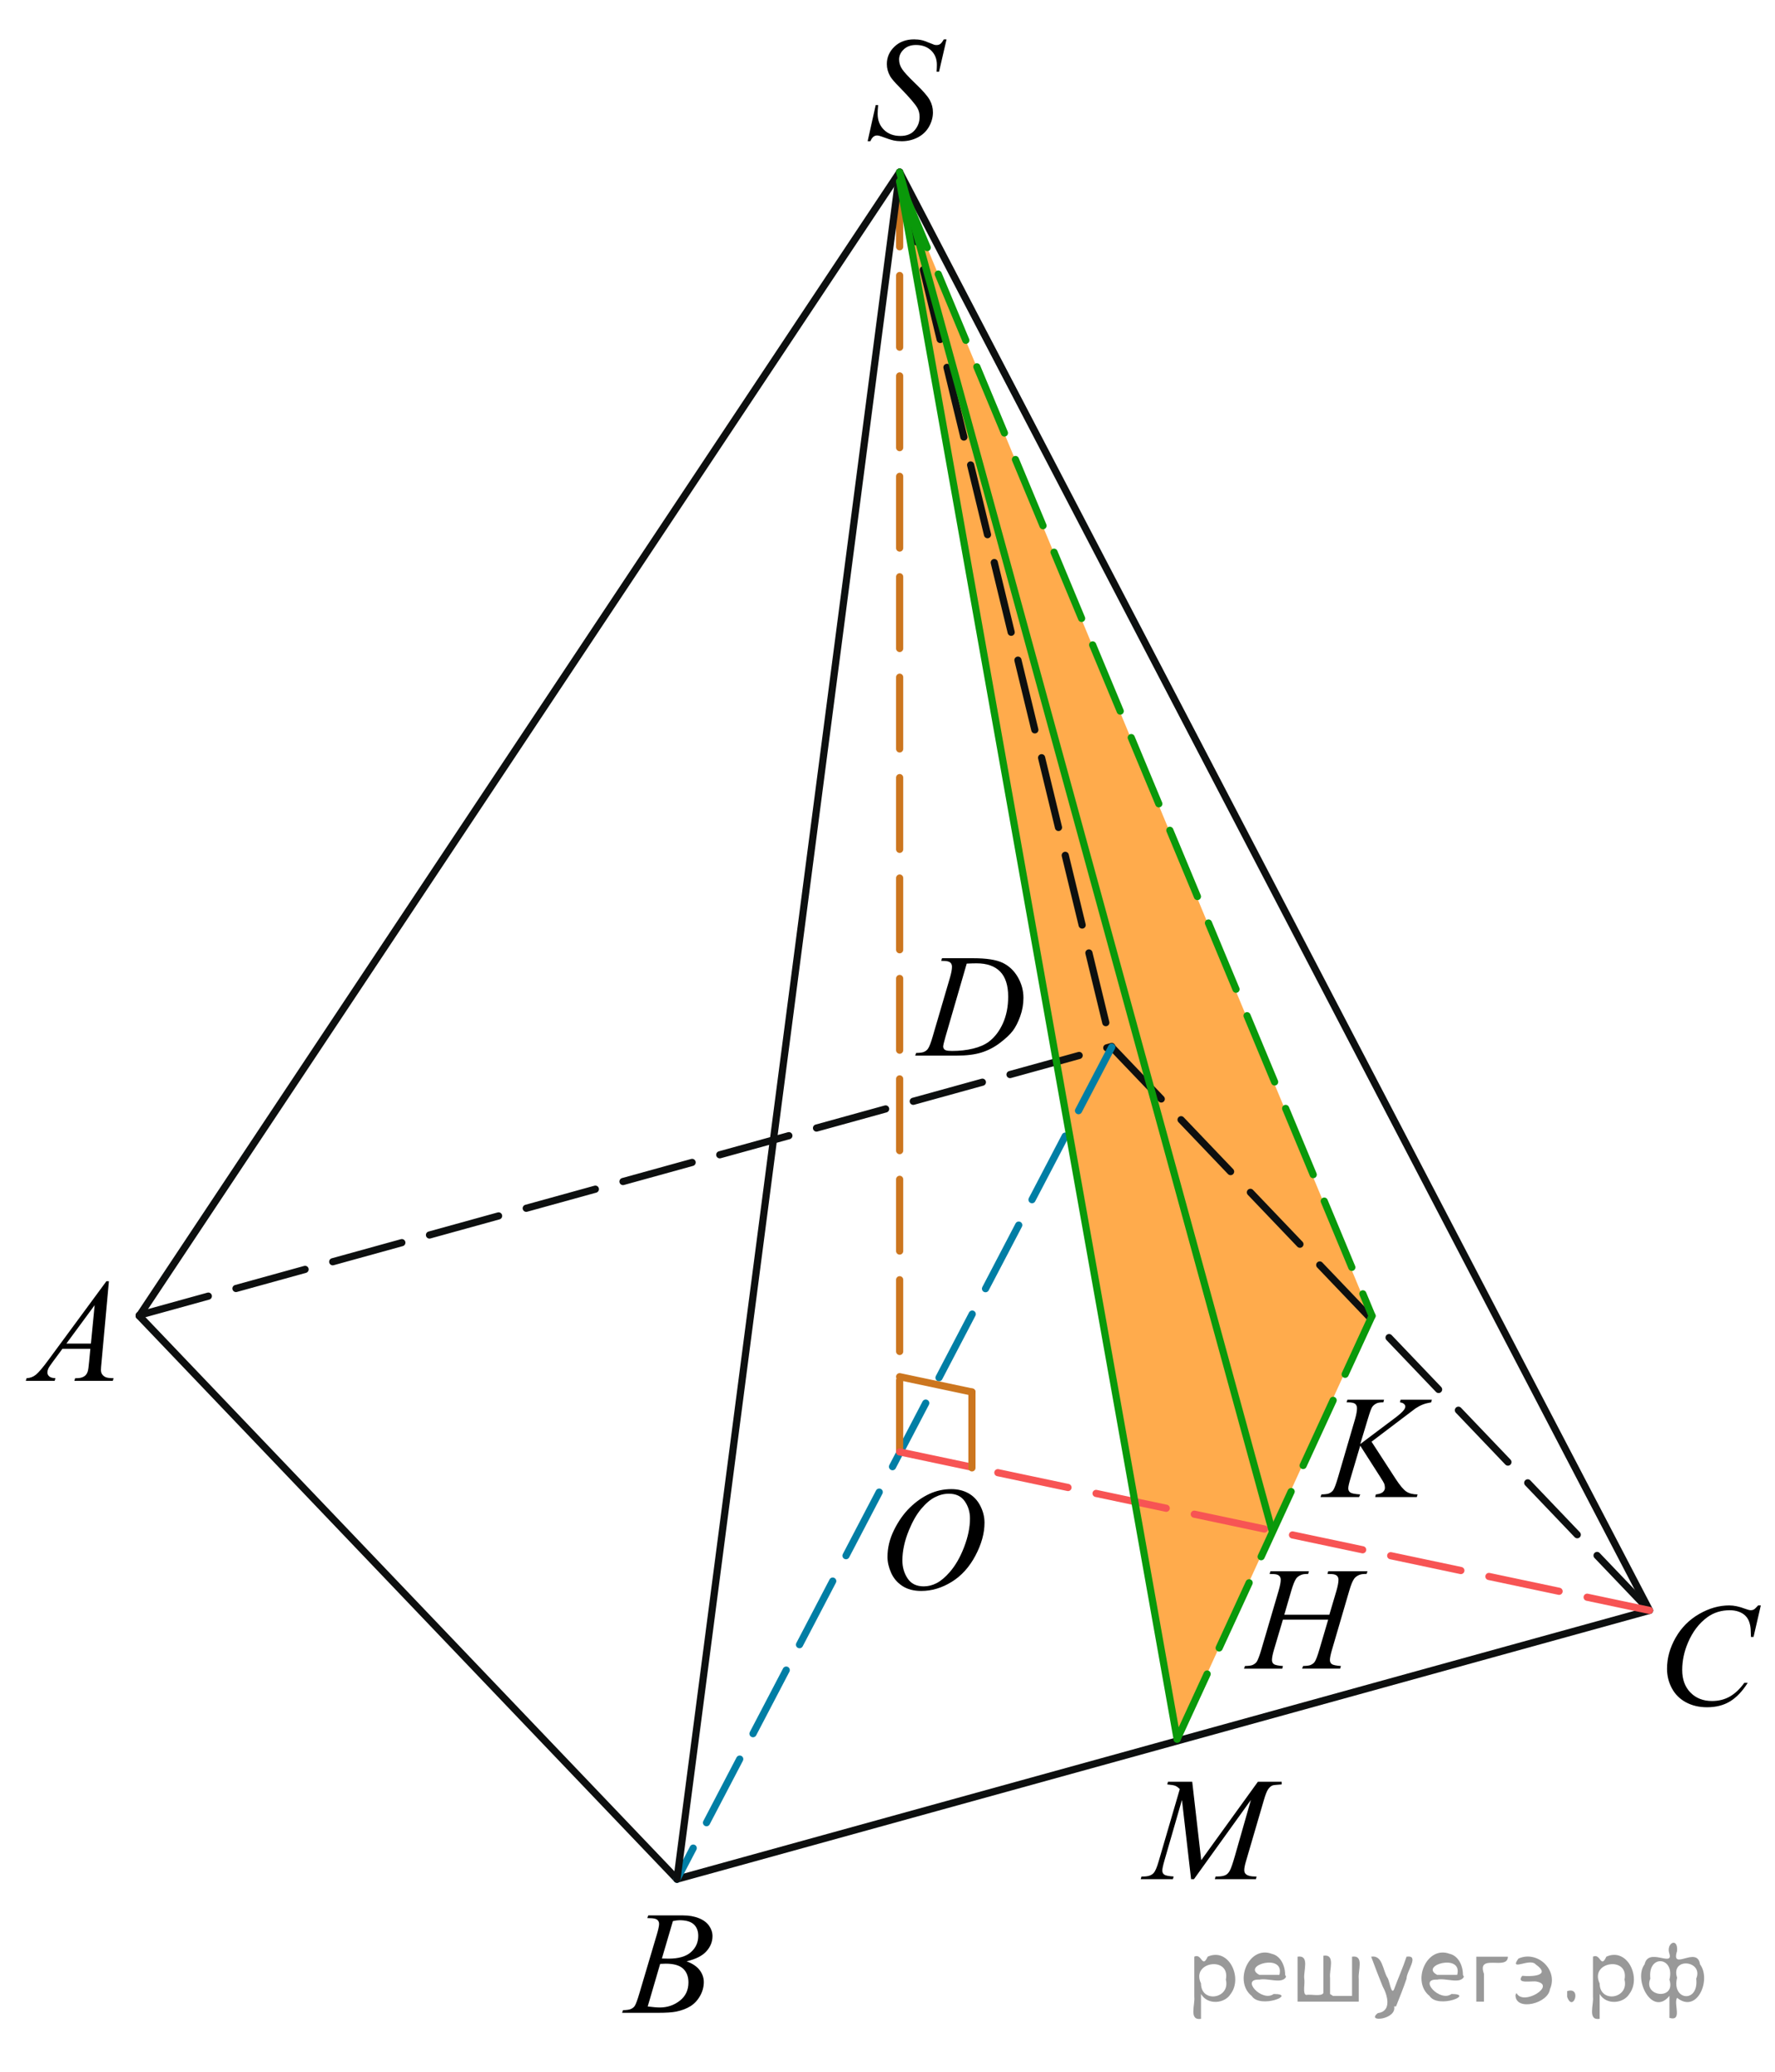 <?xml version="1.0" encoding="utf-8"?>
<!-- Generator: Adobe Illustrator 16.0.0, SVG Export Plug-In . SVG Version: 6.00 Build 0)  -->
<!DOCTYPE svg PUBLIC "-//W3C//DTD SVG 1.1//EN" "http://www.w3.org/Graphics/SVG/1.1/DTD/svg11.dtd">
<svg version="1.1" id="Слой_1" xmlns="http://www.w3.org/2000/svg" xmlns:xlink="http://www.w3.org/1999/xlink" x="0px" y="0px"
	 width="185.667px" height="216.667px" viewBox="-3.926 -6.179 185.667 216.667"
	 enable-background="new -3.926 -6.179 185.667 216.667" xml:space="preserve">
<g>
	<g>
		<defs>
			<rect id="SVGID_1_" x="-3.926" y="-6.179" width="185.667" height="216.667"/>
		</defs>
		<clipPath id="SVGID_2_">
			<use xlink:href="#SVGID_1_"  overflow="visible"/>
		</clipPath>
	</g>
</g>
<polygon opacity="0.7" fill="#FF8800" points="90.178,12.785 119.205,175.656 139.454,131.402 90.178,12.785 "/>
<line fill="none" stroke="#0D0F0F" stroke-width="0.75" stroke-linecap="round" stroke-linejoin="round" stroke-miterlimit="8" x1="10.636" y1="131.402" x2="66.888" y2="190.295"/>
<line fill="none" stroke="#0D0F0F" stroke-width="0.75" stroke-linecap="round" stroke-linejoin="round" stroke-miterlimit="8" x1="66.888" y1="190.295" x2="168.616" y2="162.196"/>
<line fill="none" stroke="#0D0F0F" stroke-width="0.75" stroke-linecap="round" stroke-linejoin="round" stroke-miterlimit="8" stroke-dasharray="7.5,3" x1="112.363" y1="103.3" x2="168.616" y2="162.196"/>
<line fill="none" stroke="#0D0F0F" stroke-width="0.75" stroke-linecap="round" stroke-linejoin="round" stroke-miterlimit="8" stroke-dasharray="7.5,3" x1="10.636" y1="131.334" x2="112.363" y2="103.232"/>
<line fill="none" stroke="#007EA5" stroke-width="0.75" stroke-linecap="round" stroke-linejoin="round" stroke-miterlimit="8" stroke-dasharray="7.5,3" x1="112.363" y1="103.3" x2="66.888" y2="190.295"/>
<line fill="none" stroke="#CC761F" stroke-width="0.75" stroke-linecap="round" stroke-linejoin="round" stroke-miterlimit="8" stroke-dasharray="7.5,3" x1="90.178" y1="145.624" x2="90.178" y2="11.821"/>
<line fill="none" stroke="#0D0F0F" stroke-width="0.75" stroke-linecap="round" stroke-linejoin="round" stroke-miterlimit="8" stroke-dasharray="7.5,3" x1="90.178" y1="11.821" x2="112.363" y2="103.3"/>
<line fill="none" stroke="#0D0F0F" stroke-width="0.75" stroke-linecap="round" stroke-linejoin="round" stroke-miterlimit="8" x1="90.178" y1="11.821" x2="168.616" y2="162.196"/>
<line fill="none" stroke="#0D0F0F" stroke-width="0.75" stroke-linecap="round" stroke-linejoin="round" stroke-miterlimit="8" x1="90.178" y1="11.821" x2="66.888" y2="190.295"/>
<line fill="none" stroke="#0D0F0F" stroke-width="0.75" stroke-linecap="round" stroke-linejoin="round" stroke-miterlimit="8" x1="90.178" y1="11.821" x2="10.636" y2="131.402"/>
<line fill="none" stroke="#0A990A" stroke-width="0.75" stroke-linecap="round" stroke-linejoin="round" stroke-miterlimit="8" stroke-dasharray="7.5,3" x1="119.205" y1="175.656" x2="139.59" y2="131.402"/>
<line fill="none" stroke="#0A990A" stroke-width="0.75" stroke-linecap="round" stroke-linejoin="round" stroke-miterlimit="8" stroke-dasharray="7.5,3" x1="90.178" y1="12.785" x2="139.59" y2="131.402"/>
<g>
	<g>
		<path d="M7.467,127.781l-0.775,8.47c-0.04,0.396-0.06,0.656-0.06,0.781c0,0.2,0.038,0.354,0.113,0.458
			c0.095,0.146,0.225,0.253,0.388,0.323s0.438,0.104,0.824,0.104l-0.083,0.278H3.853l0.083-0.278h0.173
			c0.326,0,0.592-0.069,0.798-0.21c0.146-0.095,0.258-0.253,0.338-0.473c0.055-0.155,0.108-0.521,0.158-1.097l0.121-1.292H2.603
			l-1.039,1.404c-0.236,0.315-0.384,0.542-0.444,0.68c-0.061,0.138-0.09,0.267-0.09,0.387c0,0.16,0.065,0.298,0.196,0.413
			c0.13,0.115,0.346,0.178,0.647,0.188l-0.083,0.278h-3.019l0.083-0.278c0.372-0.015,0.699-0.139,0.982-0.371
			c0.284-0.233,0.707-0.729,1.269-1.491l6.098-8.274H7.467z M5.976,130.281l-2.959,4.018h2.567L5.976,130.281z"/>
	</g>
</g>
<g>
	<g>
		<path d="M63.781,194.363l0.105-0.277h3.644c0.612,0,1.158,0.095,1.637,0.285c0.479,0.19,0.838,0.456,1.077,0.796
			c0.238,0.341,0.358,0.701,0.358,1.082c0,0.585-0.212,1.114-0.636,1.588c-0.424,0.473-1.116,0.822-2.074,1.048
			c0.617,0.229,1.071,0.535,1.363,0.916c0.291,0.38,0.437,0.798,0.437,1.254c0,0.506-0.13,0.988-0.392,1.449
			c-0.261,0.461-0.596,0.818-1.005,1.074c-0.409,0.255-0.902,0.442-1.479,0.563c-0.412,0.086-1.054,0.128-1.927,0.128h-3.742
			l0.098-0.278c0.392-0.01,0.657-0.047,0.798-0.112c0.201-0.085,0.344-0.197,0.429-0.338c0.121-0.19,0.281-0.626,0.482-1.307
			l1.83-6.165c0.155-0.521,0.233-0.886,0.233-1.097c0-0.185-0.069-0.331-0.207-0.439c-0.138-0.107-0.4-0.161-0.787-0.161
			C63.936,194.37,63.856,194.368,63.781,194.363z M63.825,203.607c0.542,0.07,0.966,0.105,1.272,0.105
			c0.783,0,1.477-0.235,2.082-0.706c0.604-0.471,0.907-1.108,0.907-1.915c0-0.615-0.187-1.096-0.561-1.441s-0.978-0.519-1.811-0.519
			c-0.161,0-0.356,0.008-0.587,0.022L63.825,203.607z M65.309,198.591c0.326,0.01,0.562,0.015,0.708,0.015
			c1.044,0,1.821-0.227,2.331-0.68c0.509-0.453,0.764-1.02,0.764-1.701c0-0.516-0.156-0.917-0.467-1.205
			c-0.312-0.287-0.808-0.432-1.491-0.432c-0.181,0-0.412,0.03-0.693,0.09L65.309,198.591z"/>
	</g>
</g>
<g>
	<g>
		<path d="M180.257,161.674l-0.761,3.296h-0.271l-0.03-0.826c-0.025-0.3-0.082-0.567-0.173-0.803s-0.226-0.439-0.406-0.612
			s-0.409-0.308-0.686-0.405s-0.582-0.146-0.919-0.146c-0.898,0-1.684,0.245-2.355,0.735c-0.859,0.626-1.531,1.51-2.018,2.651
			c-0.402,0.941-0.604,1.895-0.604,2.86c0,0.986,0.289,1.774,0.866,2.362s1.327,0.882,2.251,0.882c0.697,0,1.318-0.154,1.863-0.465
			s1.051-0.789,1.518-1.435h0.354c-0.552,0.876-1.164,1.521-1.837,1.934s-1.478,0.619-2.417,0.619c-0.833,0-1.57-0.174-2.213-0.521
			s-1.133-0.837-1.469-1.468s-0.504-1.31-0.504-2.035c0-1.111,0.299-2.193,0.896-3.244c0.597-1.052,1.416-1.878,2.457-2.479
			c1.042-0.601,2.092-0.9,3.151-0.9c0.497,0,1.054,0.117,1.671,0.353c0.271,0.101,0.467,0.15,0.588,0.15
			c0.12,0,0.226-0.025,0.316-0.075c0.09-0.05,0.24-0.192,0.451-0.428H180.257z"/>
	</g>
</g>
<g>
	<g>
		<path d="M95.584,149.515c0.678,0,1.277,0.146,1.799,0.438c0.522,0.293,0.932,0.727,1.228,1.3s0.444,1.167,0.444,1.783
			c0,1.092-0.317,2.236-0.952,3.436s-1.465,2.114-2.488,2.744c-1.024,0.631-2.083,0.946-3.178,0.946
			c-0.788,0-1.446-0.174-1.976-0.521c-0.53-0.348-0.922-0.808-1.175-1.378c-0.254-0.571-0.38-1.124-0.38-1.659
			c0-0.951,0.229-1.892,0.688-2.82s1.008-1.704,1.646-2.328c0.637-0.623,1.317-1.103,2.04-1.438
			C94.003,149.682,94.77,149.515,95.584,149.515z M95.328,149.995c-0.502,0-0.993,0.124-1.472,0.371
			c-0.479,0.248-0.955,0.653-1.427,1.217c-0.473,0.563-0.896,1.301-1.272,2.212c-0.462,1.121-0.693,2.18-0.693,3.176
			c0,0.711,0.184,1.341,0.55,1.889c0.366,0.549,0.929,0.822,1.687,0.822c0.457,0,0.905-0.112,1.344-0.338
			c0.439-0.225,0.897-0.61,1.374-1.156c0.598-0.686,1.1-1.561,1.506-2.625c0.407-1.063,0.61-2.056,0.61-2.977
			c0-0.682-0.184-1.283-0.55-1.807C96.618,150.257,96.065,149.995,95.328,149.995z"/>
	</g>
</g>
<g>
	<g>
		<path d="M120.782,180.113l0.941,8.2l5.926-8.2h2.491v0.277c-0.542,0.035-0.86,0.07-0.956,0.105
			c-0.165,0.065-0.317,0.195-0.455,0.391c-0.139,0.195-0.287,0.57-0.448,1.126l-1.89,6.458c-0.11,0.376-0.166,0.671-0.166,0.887
			c0,0.195,0.068,0.343,0.204,0.442c0.19,0.146,0.491,0.218,0.903,0.218h0.181l-0.068,0.278h-4.299l0.075-0.278h0.204
			c0.381,0,0.672-0.055,0.873-0.165c0.155-0.08,0.295-0.231,0.418-0.454s0.295-0.717,0.516-1.483l1.687-5.902l-5.955,8.283h-0.302
			l-0.956-8.283l-1.822,6.301c-0.155,0.536-0.233,0.896-0.233,1.081c0,0.186,0.068,0.327,0.203,0.425
			c0.136,0.098,0.465,0.164,0.986,0.198l-0.082,0.278h-3.366l0.083-0.278h0.203c0.497,0,0.856-0.125,1.077-0.375
			c0.16-0.181,0.328-0.57,0.504-1.172l2.222-7.592c-0.166-0.17-0.324-0.285-0.475-0.345c-0.15-0.061-0.429-0.108-0.836-0.144
			l0.075-0.277H120.782z"/>
	</g>
</g>
<g>
	<g>
		<path d="M86.83,8.583l0.843-3.776h0.257c-0.035,0.365-0.053,0.668-0.053,0.908c0,0.686,0.219,1.244,0.658,1.675
			s1.013,0.646,1.721,0.646c0.657,0,1.156-0.201,1.498-0.604c0.341-0.403,0.512-0.867,0.512-1.393c0-0.341-0.078-0.651-0.233-0.932
			c-0.235-0.415-0.865-1.146-1.89-2.192c-0.497-0.501-0.815-0.874-0.956-1.119c-0.23-0.405-0.347-0.831-0.347-1.276
			c0-0.711,0.267-1.319,0.799-1.825c0.531-0.506,1.214-0.758,2.048-0.758c0.28,0,0.547,0.027,0.798,0.082
			c0.155,0.03,0.438,0.13,0.851,0.301c0.291,0.115,0.452,0.178,0.481,0.188c0.07,0.015,0.148,0.022,0.233,0.022
			c0.146,0,0.271-0.037,0.377-0.112s0.229-0.235,0.369-0.48h0.286l-0.783,3.379h-0.256c0.02-0.301,0.029-0.543,0.029-0.729
			c0-0.605-0.2-1.102-0.602-1.487c-0.402-0.385-0.932-0.578-1.589-0.578c-0.522,0-0.946,0.153-1.272,0.458
			c-0.326,0.306-0.489,0.659-0.489,1.06c0,0.35,0.104,0.685,0.313,1.002c0.208,0.318,0.688,0.836,1.438,1.555
			c0.751,0.719,1.236,1.279,1.457,1.682c0.221,0.403,0.331,0.833,0.331,1.288c0,0.516-0.137,1.016-0.41,1.498
			c-0.273,0.483-0.666,0.857-1.178,1.123c-0.512,0.265-1.072,0.397-1.679,0.397c-0.302,0-0.583-0.027-0.844-0.082
			c-0.261-0.056-0.678-0.19-1.25-0.405c-0.195-0.075-0.358-0.113-0.489-0.113c-0.296,0-0.526,0.2-0.692,0.601H86.83z"/>
	</g>
</g>
<g>
	<g>
		<path d="M94.521,94.285l0.091-0.277h3.26c1.38,0,2.402,0.157,3.067,0.473s1.196,0.813,1.593,1.49
			c0.396,0.679,0.595,1.406,0.595,2.182c0,0.666-0.114,1.313-0.343,1.941s-0.486,1.132-0.775,1.51s-0.731,0.795-1.328,1.25
			c-0.598,0.456-1.246,0.793-1.943,1.011s-1.568,0.326-2.612,0.326h-4.321l0.098-0.278c0.396-0.01,0.662-0.045,0.798-0.104
			c0.2-0.085,0.349-0.2,0.444-0.346c0.146-0.21,0.309-0.633,0.489-1.269l1.808-6.158c0.141-0.485,0.211-0.866,0.211-1.142
			c0-0.195-0.066-0.346-0.196-0.45c-0.131-0.105-0.387-0.158-0.769-0.158H94.521z M97.194,94.571l-2.214,7.623
			c-0.165,0.57-0.249,0.923-0.249,1.059c0,0.08,0.027,0.157,0.08,0.232s0.124,0.125,0.215,0.15c0.13,0.045,0.341,0.067,0.632,0.067
			c0.788,0,1.52-0.081,2.194-0.244c0.676-0.162,1.229-0.404,1.66-0.725c0.613-0.466,1.102-1.106,1.469-1.922
			c0.366-0.816,0.549-1.745,0.549-2.786c0-1.177-0.281-2.052-0.843-2.625s-1.383-0.859-2.462-0.859
			C97.96,94.541,97.616,94.551,97.194,94.571z"/>
	</g>
</g>
<g>
	<g>
		<path d="M139.538,144.557l2.529,3.897c0.452,0.691,0.826,1.133,1.122,1.325c0.296,0.193,0.686,0.289,1.167,0.289l-0.083,0.278
			h-4.352l0.068-0.278c0.346-0.034,0.591-0.117,0.733-0.247c0.144-0.131,0.215-0.278,0.215-0.443c0-0.15-0.025-0.295-0.075-0.436
			c-0.04-0.1-0.186-0.346-0.437-0.736l-2.07-3.236l-1.002,3.372c-0.165,0.541-0.248,0.903-0.248,1.089
			c0,0.19,0.07,0.335,0.211,0.436c0.141,0.1,0.486,0.168,1.039,0.202l-0.121,0.278H134.2l0.098-0.278
			c0.392-0.01,0.655-0.045,0.791-0.104c0.2-0.09,0.349-0.205,0.444-0.346c0.13-0.205,0.291-0.631,0.481-1.276l1.8-6.15
			c0.135-0.471,0.203-0.849,0.203-1.134c0-0.2-0.064-0.353-0.192-0.458s-0.378-0.158-0.749-0.158h-0.15l0.09-0.277h3.832
			l-0.075,0.277c-0.315-0.005-0.552,0.03-0.707,0.105c-0.216,0.105-0.374,0.24-0.475,0.405s-0.248,0.578-0.444,1.239l-0.79,2.613
			l3.629-2.726c0.481-0.36,0.798-0.646,0.948-0.856c0.091-0.13,0.136-0.248,0.136-0.353c0-0.091-0.047-0.178-0.14-0.263
			c-0.093-0.086-0.234-0.141-0.425-0.166l0.075-0.277h3.268l-0.068,0.277c-0.356,0.061-0.656,0.14-0.899,0.237
			s-0.493,0.231-0.749,0.401c-0.075,0.05-0.564,0.421-1.469,1.111L139.538,144.557z"/>
	</g>
</g>
<line fill="none" stroke="#F75454" stroke-width="0.75" stroke-linecap="round" stroke-linejoin="round" stroke-miterlimit="8" stroke-dasharray="7.5,3" x1="90.178" y1="145.624" x2="168.616" y2="162.196"/>
<g>
	<g>
		<path d="M130.412,162.648h4.713l0.745-2.516c0.141-0.49,0.211-0.871,0.211-1.142c0-0.13-0.031-0.241-0.094-0.334
			s-0.159-0.161-0.29-0.206c-0.131-0.046-0.387-0.068-0.768-0.068l0.075-0.277h4.111l-0.091,0.277
			c-0.347-0.005-0.604,0.03-0.775,0.105c-0.241,0.105-0.419,0.24-0.534,0.405c-0.166,0.235-0.334,0.648-0.505,1.239l-1.8,6.15
			c-0.15,0.511-0.226,0.876-0.226,1.097c0,0.189,0.066,0.334,0.199,0.432s0.45,0.164,0.952,0.198l-0.082,0.278h-3.976l0.105-0.278
			c0.392-0.01,0.652-0.045,0.783-0.104c0.2-0.09,0.346-0.205,0.437-0.346c0.13-0.195,0.291-0.62,0.481-1.276l0.919-3.116h-4.735
			l-0.927,3.116c-0.146,0.501-0.218,0.866-0.218,1.097c0,0.189,0.064,0.334,0.195,0.432s0.447,0.164,0.949,0.198l-0.061,0.278
			h-4.006l0.099-0.278c0.396-0.01,0.659-0.045,0.79-0.104c0.201-0.09,0.349-0.205,0.444-0.346c0.131-0.205,0.291-0.631,0.481-1.276
			l1.808-6.15c0.146-0.5,0.218-0.881,0.218-1.142c0-0.13-0.031-0.241-0.094-0.334s-0.161-0.161-0.294-0.206
			c-0.133-0.046-0.393-0.068-0.779-0.068l0.091-0.277h4.027l-0.082,0.277c-0.337-0.005-0.585,0.03-0.746,0.105
			c-0.235,0.101-0.409,0.232-0.52,0.398c-0.15,0.22-0.315,0.636-0.496,1.246L130.412,162.648z"/>
	</g>
</g>
<line fill="none" stroke="#CC761F" stroke-width="0.75" stroke-linecap="round" stroke-linejoin="round" stroke-miterlimit="8" x1="97.74" y1="139.359" x2="97.74" y2="147.292"/>
<line fill="none" stroke="#CC761F" stroke-width="0.75" stroke-linecap="round" stroke-linejoin="round" stroke-miterlimit="8" x1="90.177" y1="137.761" x2="97.74" y2="139.359"/>
<line fill="none" stroke="#0A990A" stroke-width="0.75" stroke-linecap="round" stroke-linejoin="round" stroke-miterlimit="8" x1="90.178" y1="12.785" x2="119.205" y2="175.656"/>
<line fill="none" stroke="#0A990A" stroke-width="0.75" stroke-linecap="round" stroke-linejoin="round" stroke-miterlimit="8" x1="90.178" y1="11.821" x2="129.155" y2="153.91"/>
<g style="stroke:none;fill:#000;fill-opacity:0.4" > <path d="m 121.7,202.4 c 0,0.8 0,1.6 0,2.5 -1.3,0.2 -0.6,-1.5 -0.7,-2.3 0,-1.4 0,-2.8 0,-4.2 0.8,-0.4 0.8,1.3 1.4,0.0 2.2,-1.0 3.7,2.2 2.4,3.9 -0.6,1.0 -2.4,1.2 -3.1,0.0 z m 2.6,-1.6 c 0.5,-2.5 -3.7,-1.9 -2.6,0.4 0.0,2.1 3.1,1.6 2.6,-0.4 z" /> <path d="m 130.6,200.5 c -0.4,0.8 -1.9,0.1 -2.8,0.3 -2.0,-0.1 0.3,2.4 1.5,1.5 2.5,0.0 -1.4,1.6 -2.3,0.2 -1.9,-1.5 -0.3,-5.3 2.1,-4.4 0.9,0.2 1.4,1.2 1.4,2.2 z m -0.7,-0.2 c 0.6,-2.3 -4.0,-1.0 -2.1,0.0 0.7,0 1.4,-0.0 2.1,-0.0 z" /> <path d="m 135.5,202.5 c 0.6,0 1.3,0 2.0,0 0,-1.3 0,-2.7 0,-4.1 1.3,-0.2 0.6,1.5 0.7,2.3 0,0.8 0,1.6 0,2.4 -2.1,0 -4.2,0 -6.4,0 0,-1.5 0,-3.1 0,-4.7 1.3,-0.2 0.6,1.5 0.7,2.3 0.1,0.5 -0.2,1.6 0.2,1.7 0.5,-0.1 1.6,0.2 1.8,-0.2 0,-1.3 0,-2.6 0,-3.9 1.3,-0.2 0.6,1.5 0.7,2.3 0,0.5 0,1.1 0,1.7 z" /> <path d="m 141.9,203.6 c 0.3,1.4 -3.0,1.7 -1.7,0.7 1.5,-0.2 1.0,-1.9 0.5,-2.8 -0.4,-1.0 -0.8,-2.0 -1.2,-3.1 1.2,-0.2 1.2,1.4 1.7,2.2 0.2,0.2 0.4,1.9 0.7,1.2 0.4,-1.1 0.9,-2.2 1.3,-3.4 1.4,-0.2 0.0,1.5 -0.0,2.3 -0.3,0.9 -0.7,1.9 -1.1,2.9 z" /> <path d="m 149.2,200.5 c -0.4,0.8 -1.9,0.1 -2.8,0.3 -2.0,-0.1 0.3,2.4 1.5,1.5 2.5,0.0 -1.4,1.6 -2.3,0.2 -1.9,-1.5 -0.3,-5.3 2.1,-4.4 0.9,0.2 1.4,1.2 1.4,2.2 z m -0.7,-0.2 c 0.6,-2.3 -4.0,-1.0 -2.1,0.0 0.7,0 1.4,-0.0 2.1,-0.0 z" /> <path d="m 150.5,203.1 c 0,-1.5 0,-3.1 0,-4.7 1.1,0 2.2,0 3.3,0 0.0,1.5 -3.3,-0.4 -2.5,1.8 0,0.9 0,1.9 0,2.9 -0.2,0 -0.5,0 -0.7,0 z" /> <path d="m 154.7,202.2 c 0.7,1.4 4.2,-0.8 2.1,-1.2 -0.5,-0.1 -2.2,0.3 -1.5,-0.6 1.0,0.1 3.1,0.0 1.4,-1.2 -0.6,-0.7 -2.8,0.8 -1.8,-0.6 2.0,-0.9 4.2,1.2 3.3,3.2 -0.2,1.5 -3.5,2.3 -3.6,0.7 l 0,-0.1 0,-0.0 0,0 z" /> <path d="m 160.0,202.0 c 1.6,-0.5 0.6,2.3 -0.0,0.6 -0.0,-0.2 0.0,-0.4 0.0,-0.6 z" /> <path d="m 163.4,202.4 c 0,0.8 0,1.6 0,2.5 -1.3,0.2 -0.6,-1.5 -0.7,-2.3 0,-1.4 0,-2.8 0,-4.2 0.8,-0.4 0.8,1.3 1.4,0.0 2.2,-1.0 3.7,2.2 2.4,3.9 -0.6,1.0 -2.4,1.2 -3.1,0.0 z m 2.6,-1.6 c 0.5,-2.5 -3.7,-1.9 -2.6,0.4 0.0,2.1 3.1,1.6 2.6,-0.4 z" /> <path d="m 168.7,200.7 c -0.8,1.9 2.7,2.3 2.0,0.1 0.6,-2.4 -2.3,-2.7 -2.0,-0.1 z m 2.0,4.2 c 0,-0.8 0,-1.6 0,-2.4 -1.8,2.2 -3.8,-1.7 -2.6,-3.3 0.4,-1.8 3.0,0.3 2.6,-1.1 -0.4,-1.1 0.9,-1.8 0.8,-0.3 -0.7,2.2 2.1,-0.6 2.4,1.4 1.2,1.6 -0.3,5.2 -2.4,3.5 -0.4,0.6 0.6,2.5 -0.8,2.1 z m 2.8,-4.2 c 0.8,-1.9 -2.7,-2.3 -2.0,-0.1 -0.6,2.4 2.3,2.7 2.0,0.1 z" /> </g></svg>

<!--File created and owned by https://sdamgia.ru. Copying is prohibited. All rights reserved.-->
